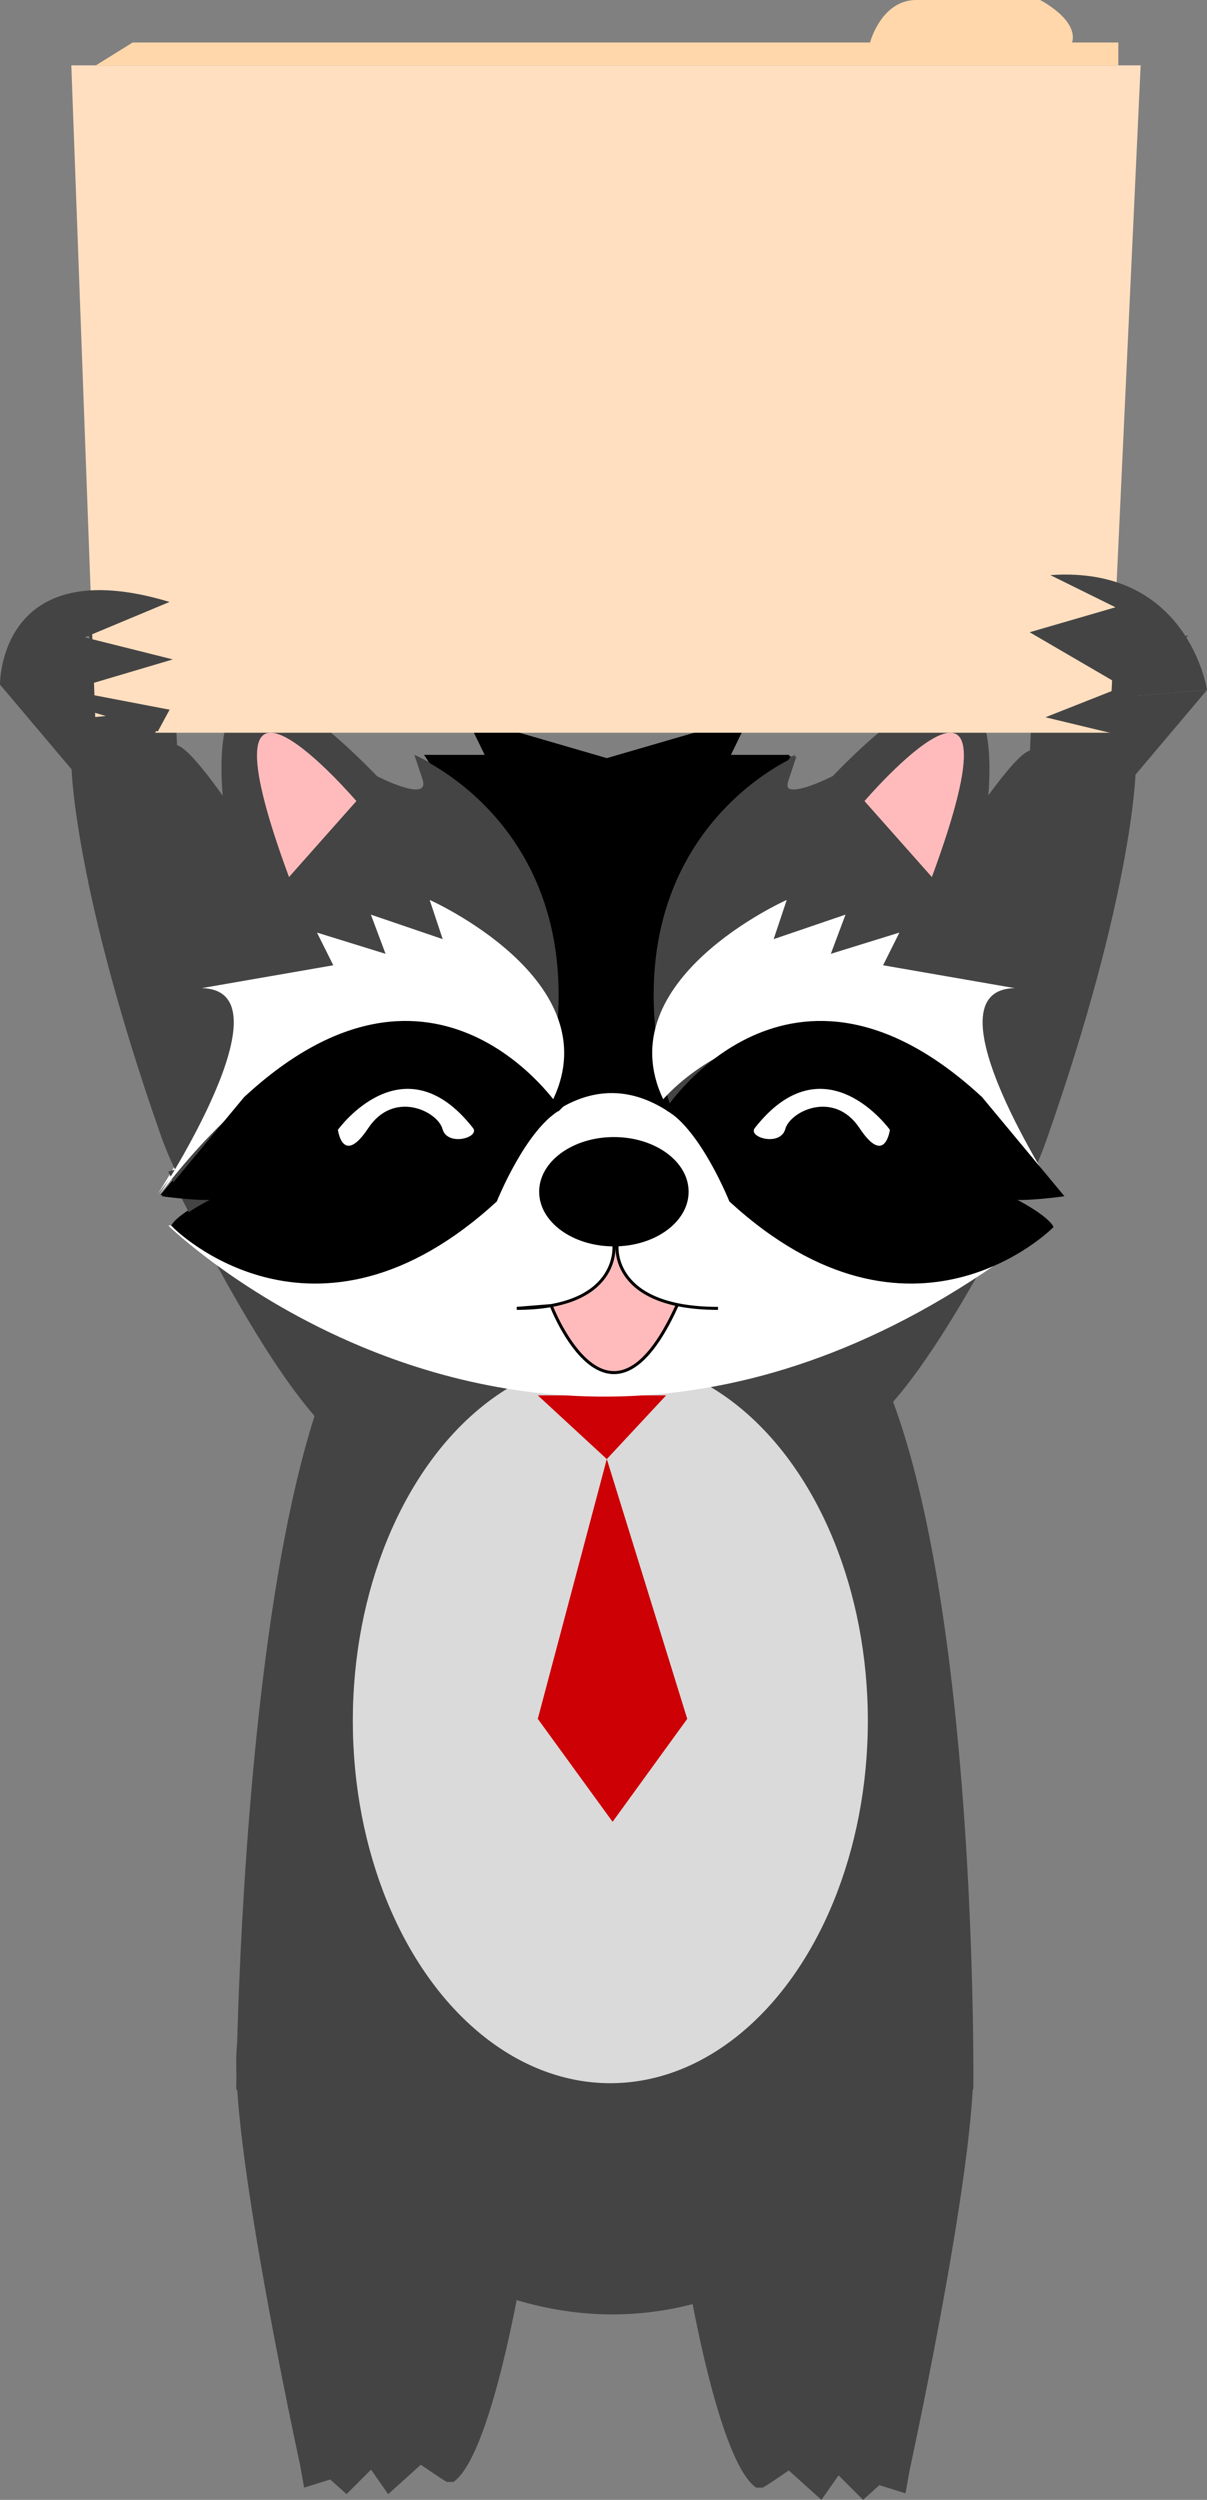 <?xml version="1.0" encoding="UTF-8"?>
<svg xmlns="http://www.w3.org/2000/svg" viewBox="0 0 400.23 828.27">
  <rect x="0" y="0" width="400.23" height="828.27" fill="#808080" stroke="none"/>
  <defs>
    <style>
      .cls-1, .cls-2, .cls-3 {
        stroke: #000;
        stroke-miterlimit: 10;
      }

      .cls-1, .cls-4 {
        fill: none;
      }

      .cls-2, .cls-5 {
        fill: #ffbbbc;
      }

      .cls-6, .cls-7 {
        fill: #fff;
      }

      .cls-8 {
        fill: #ffdfbf;
      }

      .cls-9 {
        fill: #444;
      }

      .cls-7 {
        opacity: .8;
      }

      .cls-10 {
        fill: #cc0005;
      }

      .cls-11 {
        fill: #ffd7aa;
      }
    </style>
  </defs>
  <g id="Layer_15" data-name="Layer 15">
    <path class="cls-9" d="M252.39,421.4s-33.58,25.49-102.6,1.41-71.46,269.31-71.46,269.31c0,0,117.74,168.09,244.42,0,0,0,3.05-279.97-70.36-270.72Z"/>
  </g>
  <g id="Layer_20" data-name="Layer 20">
    <path class="cls-9" d="M148.2,822.32c-.81-.27-8.66-5.68-8.66-5.68l-10.83,9.74-5.68-8.12-8.12,8.12-5.41-4.87-8.66,2.71-1.35-7.58s-26.54-121.54-20.17-143.46,95.42,69.57,95.42,69.57c0,0-10.56,69.83-24.36,79.58"/>
    <path class="cls-9" d="M252.89,824.21c.81-.27,8.66-5.68,8.66-5.68l10.83,9.74,5.68-8.12,8.12,8.12,5.41-4.87,8.66,2.71,1.35-7.58s26.54-121.54,20.17-143.46c-6.37-21.92-95.42,69.57-95.42,69.57,0,0,10.56,69.83,24.36,79.58"/>
  </g>
  <g id="Layer_21" data-name="Layer 21">
    <ellipse class="cls-7" cx="202.38" cy="570.14" rx="85.39" ry="120.08"/>
  </g>
  <g id="Layer_14" data-name="Layer 14">
    <polygon class="cls-10" points="178.33 462.32 201.21 483.43 220.88 462.32 178.33 462.32"/>
    <polyline class="cls-10" points="203.13 603.61 178.33 569.5 201.21 483.43 227.88 569.5"/>
  </g>
  <g id="Layer_8" data-name="Layer 8">
    <path d="M179.03,369.77s-26-103.42-38.45-119.66h20.14l-6.06-12.45,46.56,13.53v118.58h-22.18Z"/>
    <path d="M223.39,369.77s26-103.42,38.45-119.66h-20.14s6.06-12.45,6.06-12.45l-46.56,13.53v118.58s22.18,0,22.18,0Z"/>
  </g>
  <g id="Layer_6" data-name="Layer 6">
    <path class="cls-9" d="M65.04,326.98l19.85-7.04s-43.85-149.41,40.06-62.8c0,0,17.86,9.2,15.16,1.08l-2.71-8.12s61.89,25.44,44.21,107.19c-17.68,81.74-116.58-30.32-116.58-30.32"/>
    <path class="cls-9" d="M336.03,326.98l-19.85-7.04s43.85-149.41-40.06-62.8c0,0-17.86,9.2-15.16,1.08l2.71-8.12s-61.89,25.44-44.21,107.19,116.58-30.32,116.58-30.32"/>
  </g>
  <g id="Layer_4" data-name="Layer 4">
    <path class="cls-6" d="M55.77,406.02s23.85,23.16,63.7,39.77c53.35,22.24,135.36,32.74,227.19-39.77"/>
    <path class="cls-6" d="M348.28,408.18h-96.05c-54.55-104.48-98.78,0-98.78,0H54.14"/>
  </g>
  <g id="Layer_5" data-name="Layer 5">
    <path class="cls-4" d="M54.14,395.55s33.38-57.74,27.43-59.91"/>
    <path class="cls-6" d="M52.32,395.55s44.56-68.03,14.07-68.57l43.67-7.58-5.41-10.83,22.74,7.04-4.87-12.99,23.82,8.12-4.33-12.99s59.73,26.53,40.96,66.05c0,0-55.76-66.41-130.65,31.76"/>
    <path class="cls-6" d="M350.1,395.55s-44.56-68.03-14.07-68.57l-43.67-7.58,5.41-10.83-22.74,7.04,4.87-12.99-23.82,8.12,4.33-12.99s-59.73,26.53-40.96,66.05c0,0,55.76-66.41,130.65,31.76"/>
  </g>
  <g id="Layer_3" data-name="Layer 3">
    <path class="cls-3" d="M184.79,367.04s-40.78-62.08-103.94-3.61l-26.71,32.12s18.05,2.53,20.93,0c2.89-2.53-14.8,5.77-17.68,10.47,0,0,46.2,46.56,106.47-8.66,0,0,9.38-23.46,20.93-30.32Z"/>
    <path class="cls-3" d="M220.88,367.04s40.78-62.08,103.94-3.61l26.71,32.12s-18.05,2.53-20.93,0,14.8,5.77,17.68,10.47c0,0-46.2,46.56-106.47-8.66,0,0-9.38-23.46-20.93-30.32Z"/>
  </g>
  <g id="Layer_9" data-name="Layer 9">
    <ellipse class="cls-6" cx="135.77" cy="378.21" rx="18.27" ry="15.97" transform="translate(-112.63 62.34) rotate(-18.43)"/>
    <ellipse class="cls-6" cx="270.44" cy="378.21" rx="15.97" ry="18.27" transform="translate(-173.87 515.17) rotate(-71.57)"/>
  </g>
  <g id="Layer_11" data-name="Layer 11">
    <ellipse cx="203.11" cy="394.42" rx="24.78" ry="18.11"/>
    <path class="cls-1" d="M203.11,412.53s1.89,20.55-32.21,20.55"/>
    <path class="cls-1" d="M202.4,412.53s-1.97,20.55,33.46,20.55"/>
  </g>
  <g id="Layer_13" data-name="Layer 13">
    <path class="cls-5" d="M95.38,290.17c-33.29-90.14,22.34-25.17,22.34-25.17l-22.34,25.17Z"/>
    <path class="cls-5" d="M308.54,290.17c33.29-90.14-22.34-25.17-22.34-25.17l22.34,25.17Z"/>
  </g>
  <g id="Layer_16" data-name="Layer 16">
    <path class="cls-9" d="M128.01,351.06s-57.56-100.97-69.3-104.16l-1.41-28.41-9.49,6.13s-15.06-27.59-21.97-25.01l6.16,19.13-25.8-10.09,16.51,20.09L0,226.82l23.74,28.09s1.04,39.94,29.46,120.92c28.41,80.98,98.31,15.09,74.81-24.77Z"/>
    <path class="cls-9" d="M272.22,352.83s57.56-100.97,69.3-104.16l1.41-28.41,9.49,6.13s15.06-27.59,21.97-25.01l-6.16,19.13,25.8-10.09-16.51,20.09,22.72-1.91-23.74,28.09s-1.04,39.94-29.46,120.92c-.69,1.98-1.41,3.87-2.16,5.68-29.62,72.09-95.58,8.43-72.66-30.45Z"/>
    <path class="cls-9" d="M267.47,361.99s-33.37,243.79,77.4,21.29"/>
    <path class="cls-9" d="M133.17,366.89s33.37,243.79-77.4,21.29"/>
    <path d="M179.49,370.19s-26-103.42-38.45-119.66h20.14l-6.06-12.45,46.56,13.53v118.58h-22.18Z"/>
    <path d="M223.85,370.19s26-103.42,38.45-119.66h-20.14s6.06-12.45,6.06-12.45l-46.56,13.53v118.58s22.18,0,22.18,0Z"/>
    <path class="cls-9" d="M65.49,327.4l19.85-7.04s-43.85-149.41,40.06-62.8c0,0,17.86,9.2,15.16,1.08l-2.71-8.12s61.89,25.44,44.21,107.19c-17.68,81.74-116.58-30.32-116.58-30.32"/>
    <path class="cls-9" d="M336.49,327.4l-19.85-7.04s43.85-149.41-40.06-62.8c0,0-17.86,9.2-15.16,1.08l2.71-8.12s-61.89,25.44-44.21,107.19c17.68,81.74,116.58-30.32,116.58-30.32"/>
    <path class="cls-6" d="M56.22,406.44s23.85,23.16,63.7,39.77c53.35,22.24,135.36,32.74,227.19-39.77"/>
    <path class="cls-6" d="M348.74,406.44h-96.05c-54.55-99.61-98.78,0-98.78,0H54.6"/>
    <path class="cls-4" d="M54.6,395.97s33.38-57.74,27.43-59.91"/>
    <path class="cls-6" d="M52.78,395.97s44.56-68.03,14.07-68.57l43.67-7.58-5.41-10.83,22.74,7.04-4.87-12.99,23.82,8.12-4.33-12.99s59.73,26.53,40.96,66.05c0,0-55.76-66.41-130.65,31.76"/>
    <path class="cls-6" d="M350.56,395.97s-44.56-68.03-14.07-68.57l-43.67-7.58,5.41-10.83-22.74,7.04,4.87-12.99-23.82,8.12,4.33-12.99s-59.73,26.53-40.96,66.05c0,0,55.76-66.41,130.65,31.76"/>
    <path class="cls-3" d="M185.25,367.46s-40.78-62.08-103.94-3.61l-26.71,32.12s18.05,2.53,20.93,0-14.8,5.77-17.68,10.47c0,0,46.2,46.56,106.47-8.66,0,0,9.38-23.46,20.93-30.32Z"/>
    <path class="cls-3" d="M221.34,367.46s40.78-62.08,103.94-3.61l26.71,32.12s-18.05,2.53-20.93,0,14.8,5.77,17.68,10.47c0,0-46.2,46.56-106.47-8.66,0,0-9.38-23.46-20.93-30.32Z"/>
    <ellipse cx="203.56" cy="394.85" rx="24.78" ry="18.11"/>
    <path class="cls-2" d="M238.08,433.5c-35.43,0-33.46-20.55-33.46-20.55h-1.05s1.89,20.55-32.21,20.55l11.4-.92s19.06,49.96,41.72,0"/>
    <path class="cls-5" d="M95.83,290.59c-33.29-90.14,22.34-25.17,22.34-25.17l-22.34,25.17Z"/>
    <path class="cls-5" d="M309,290.59c33.29-90.14-22.34-25.17-22.34-25.17l22.34,25.17Z"/>
    <path class="cls-6" d="M156.83,373.73c-23.16-29.52-44.78.61-44.78.61,0,0,1.58,12.22,10.04-.53,8.46-12.75,22.99-5.67,24.64.26,1.65,5.93,12.55,2.79,10.1-.34Z"/>
    <path class="cls-6" d="M250.3,373.73c23.16-29.52,44.78.61,44.78.61,0,0-1.58,12.22-10.04-.53-8.46-12.75-22.99-5.67-24.64.26-1.65,5.93-12.55,2.79-10.1-.34Z"/>
    <polygon class="cls-8" points="23.65 21.65 31.77 242.77 367.95 242.77 378.23 21.65 23.65 21.65"/>
    <path class="cls-9" d="M369.88,201.21l-28.46,8.27,30.94,18.02,5.15,3,22.72-1.91s-6.12-41.28-51.95-38.04"/>
    <polyline class="cls-9" points="346.66 237.65 367.95 242.77 372.36 227.5"/>
    <path class="cls-9" d="M28.11,211.17l29.2,7.31-34.59,10.25,33.51,6.41-3.9,7.21L0,226.82s-.52-44.49,56.22-27.38"/>
    <path class="cls-9" d="M31.77,242.77l24.46-7.63-24.46,7.63Z"/>
    <path class="cls-11" d="M44,14.08h244.5s3.7-14.08,15.32-14.08h41.06s12.79,6.5,10.62,14.08h15.33v7.58H31.77l12.23-7.58Z"/>
    <polyline class="cls-9" points="56.22 235.14 44 254.62 17.69 238.95"/>
  </g>
</svg>